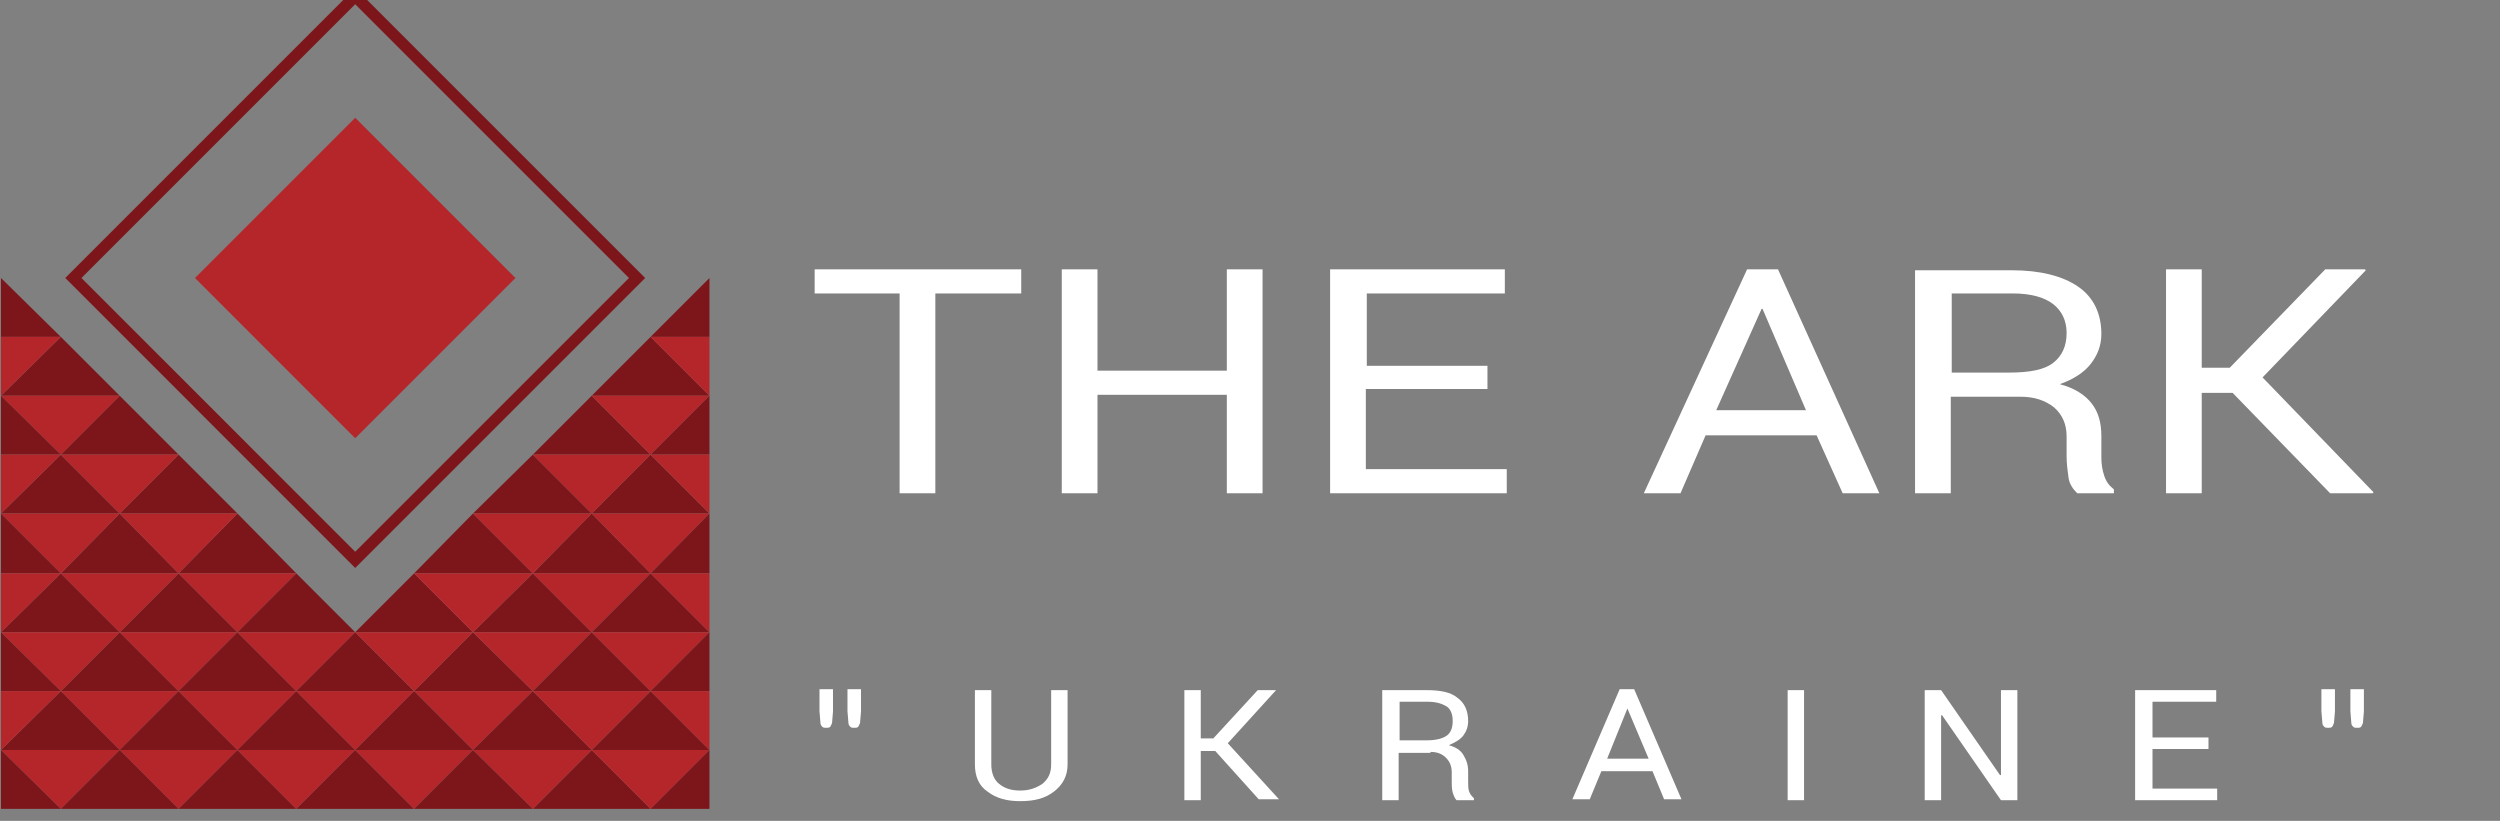 <svg width="134" height="44" viewBox="0 0 134 44" fill="none" xmlns="http://www.w3.org/2000/svg">
<rect x="0" y="0" width="134" height="44" fill="#808080" stroke="none"/>
<g clip-path="url(#clip0_1_100)">
<path d="M6.415 33.888L3.259 30.732L0.052 33.888H6.415Z" fill="#7D161B"/>
<path d="M9.571 30.732L6.415 27.524L3.259 30.732H9.571Z" fill="#7D161B"/>
<path d="M12.727 33.888L9.571 30.732L6.415 33.888H12.727Z" fill="#7D161B"/>
<path d="M9.571 37.044L6.415 33.888L3.259 37.044H9.571Z" fill="#7D161B"/>
<path d="M3.259 30.732L6.415 33.888L9.571 30.732H3.259Z" fill="#B5262B"/>
<path d="M0.052 33.888L3.259 37.044L6.415 33.888H0.052Z" fill="#B5262B"/>
<path d="M6.415 33.888L9.571 37.044L12.727 33.888H6.415Z" fill="#B5262B"/>
<path d="M3.259 37.044L6.415 40.2L9.571 37.044H3.259Z" fill="#B5262B"/>
<path d="M12.727 27.524L9.571 24.368L6.415 27.524H12.727Z" fill="#7D161B"/>
<path d="M15.883 30.732L12.727 27.524L9.571 30.732H15.883Z" fill="#7D161B"/>
<path d="M6.415 27.524L9.571 30.732L12.727 27.524H6.415Z" fill="#B5262B"/>
<path d="M9.571 30.732L12.727 33.888L15.883 30.732H9.571Z" fill="#B5262B"/>
<path d="M15.883 37.044L12.727 33.888L9.571 37.044H15.883Z" fill="#7D161B"/>
<path d="M12.727 40.2L9.571 37.044L6.415 40.2H12.727Z" fill="#7D161B"/>
<path d="M9.571 37.044L12.727 40.2L15.883 37.044H9.571Z" fill="#B5262B"/>
<path d="M6.415 40.2L9.571 43.356L12.727 40.2H6.415Z" fill="#B5262B"/>
<path d="M19.039 33.888L15.883 30.732L12.727 33.888H19.039Z" fill="#7D161B"/>
<path d="M12.727 33.888L15.883 37.044L19.039 33.888H12.727Z" fill="#B5262B"/>
<path d="M19.039 40.2L15.883 37.044L12.727 40.2H19.039Z" fill="#7D161B"/>
<path d="M15.883 43.356L12.727 40.2L9.571 43.356H15.883Z" fill="#7D161B"/>
<path d="M12.727 40.2L15.883 43.356L19.039 40.2H12.727Z" fill="#B5262B"/>
<path d="M22.195 37.044L19.039 33.888L15.883 37.044H22.195Z" fill="#7D161B"/>
<path d="M15.883 37.044L19.039 40.2L22.195 37.044H15.883Z" fill="#B5262B"/>
<path d="M25.351 33.888L22.195 30.732L19.039 33.888H25.351Z" fill="#7D161B"/>
<path d="M28.559 30.732L25.351 27.524L22.195 30.732H28.559Z" fill="#7D161B"/>
<path d="M31.715 33.888L28.559 30.732L25.351 33.888H31.715Z" fill="#7D161B"/>
<path d="M28.559 37.044L25.351 33.888L22.195 37.044H28.559Z" fill="#7D161B"/>
<path d="M22.195 30.732L25.351 33.888L28.559 30.732H22.195Z" fill="#B5262B"/>
<path d="M19.039 33.888L22.195 37.044L25.351 33.888H19.039Z" fill="#B5262B"/>
<path d="M25.351 33.888L28.559 37.044L31.715 33.888H25.351Z" fill="#B5262B"/>
<path d="M22.195 37.044L25.351 40.2L28.559 37.044H22.195Z" fill="#B5262B"/>
<path d="M31.715 27.524L28.559 24.368L25.351 27.524H31.715Z" fill="#7D161B"/>
<path d="M34.871 24.368L31.715 21.212L28.559 24.368H34.871Z" fill="#7D161B"/>
<path d="M38.027 27.524L34.871 24.368L31.715 27.524H38.027Z" fill="#7D161B"/>
<path d="M34.871 30.732L31.715 27.524L28.559 30.732H34.871Z" fill="#7D161B"/>
<path d="M28.559 24.368L31.715 27.524L34.871 24.368H28.559Z" fill="#B5262B"/>
<path d="M25.351 27.524L28.559 30.732L31.715 27.524H25.351Z" fill="#B5262B"/>
<path d="M31.715 27.524L34.871 30.732L38.027 27.524H31.715Z" fill="#B5262B"/>
<path d="M28.559 30.732L31.715 33.888L34.871 30.732H28.559Z" fill="#B5262B"/>
<path d="M31.715 40.2L28.559 37.044L25.351 40.2H31.715Z" fill="#7D161B"/>
<path d="M34.871 37.044L31.715 33.888L28.559 37.044H34.871Z" fill="#7D161B"/>
<path d="M38.027 40.2L34.871 37.044L31.715 40.2H38.027Z" fill="#7D161B"/>
<path d="M34.871 43.356L31.715 40.2L28.559 43.356H34.871Z" fill="#7D161B"/>
<path d="M28.559 37.044L31.715 40.2L34.871 37.044H28.559Z" fill="#B5262B"/>
<path d="M25.351 40.2L28.559 43.356L31.715 40.2H25.351Z" fill="#B5262B"/>
<path d="M31.715 40.2L34.871 43.356L38.027 40.2H31.715Z" fill="#B5262B"/>
<path d="M25.351 40.2L22.195 37.044L19.039 40.2H25.351Z" fill="#7D161B"/>
<path d="M22.195 43.356L19.039 40.2L15.883 43.356H22.195Z" fill="#7D161B"/>
<path d="M19.039 40.2L22.195 43.356L25.351 40.2H19.039Z" fill="#B5262B"/>
<path d="M28.559 43.356L25.351 40.2L22.195 43.356H28.559Z" fill="#7D161B"/>
<path d="M6.415 40.2L3.259 37.044L0.052 40.2H6.415Z" fill="#7D161B"/>
<path d="M0.052 40.2L3.259 43.356L6.415 40.2H0.052Z" fill="#B5262B"/>
<path d="M9.571 43.356L6.415 40.2L3.259 43.356H9.571Z" fill="#7D161B"/>
<path d="M6.415 27.524L3.259 24.368L0.052 27.524H6.415Z" fill="#7D161B"/>
<path d="M0.052 27.524L3.259 30.732L6.415 27.524H0.052Z" fill="#B5262B"/>
<path d="M6.415 21.212L3.259 18.056L0.052 21.212H6.415Z" fill="#7D161B"/>
<path d="M9.571 24.368L6.415 21.212L3.259 24.368H9.571Z" fill="#7D161B"/>
<path d="M0.052 21.212L3.259 24.368L6.415 21.212H0.052Z" fill="#B5262B"/>
<path d="M3.259 24.368L6.415 27.524L9.571 24.368H3.259Z" fill="#B5262B"/>
<path d="M38.027 33.888L34.871 30.732L31.715 33.888H38.027Z" fill="#7D161B"/>
<path d="M31.715 33.888L34.871 37.044L38.027 33.888H31.715Z" fill="#B5262B"/>
<path d="M38.027 21.212L34.871 18.056L31.715 21.212H38.027Z" fill="#7D161B"/>
<path d="M31.715 21.212L34.871 24.368L38.027 21.212H31.715Z" fill="#B5262B"/>
<path d="M38.027 14.9L34.871 18.056H38.027V14.9Z" fill="#7D161B"/>
<path d="M38.027 18.056H34.871L38.027 21.212V18.056Z" fill="#B5262B"/>
<path d="M38.027 21.212L34.871 24.368H38.027V21.212Z" fill="#7D161B"/>
<path d="M38.027 24.368H34.871L38.027 27.524V24.368Z" fill="#B5262B"/>
<path d="M38.027 27.524L34.871 30.732H38.027V27.524Z" fill="#7D161B"/>
<path d="M38.027 30.732H34.871L38.027 33.888V30.732Z" fill="#B5262B"/>
<path d="M38.027 33.888L34.871 37.044H38.027V33.888Z" fill="#7D161B"/>
<path d="M38.027 37.044H34.871L38.027 40.2V37.044Z" fill="#B5262B"/>
<path d="M38.027 40.2L34.871 43.356H38.027V40.2Z" fill="#7D161B"/>
<path d="M0.052 14.9L3.259 18.056H0.052V14.9Z" fill="#7D161B"/>
<path d="M0.052 18.056H3.259L0.052 21.212V18.056Z" fill="#B5262B"/>
<path d="M0.052 21.212L3.259 24.368H0.052V21.212Z" fill="#7D161B"/>
<path d="M0.052 24.368H3.259L0.052 27.524V24.368Z" fill="#B5262B"/>
<path d="M0.052 27.524L3.259 30.732H0.052V27.524Z" fill="#7D161B"/>
<path d="M0.052 30.732H3.259L0.052 33.888V30.732Z" fill="#B5262B"/>
<path d="M0.052 33.888L3.259 37.044H0.052V33.888Z" fill="#7D161B"/>
<path d="M0.052 37.044H3.259L0.052 40.2V37.044Z" fill="#B5262B"/>
<path d="M0.052 40.2L3.259 43.356H0.052V40.2Z" fill="#7D161B"/>
<path d="M27.628 14.9L19.039 23.489L10.451 14.9L19.039 6.312L27.628 14.9Z" fill="#B5262B"/>
<path d="M34.147 14.9L19.039 30.008L3.932 14.9L19.039 -0.207L34.147 14.9Z" stroke="#7D161B" stroke-width="0.614" stroke-miterlimit="10"/>
<path d="M43.925 36.94V38.13L43.977 38.751C43.977 38.855 44.029 38.906 44.08 38.958C44.132 39.01 44.184 39.01 44.287 39.01C44.391 39.01 44.442 39.01 44.494 38.958C44.546 38.906 44.546 38.855 44.598 38.751L44.649 38.13V36.94H43.925ZM45.425 36.94V38.13L45.477 38.751C45.477 38.855 45.529 38.906 45.581 38.958C45.632 39.01 45.684 39.01 45.788 39.01C45.891 39.01 45.943 39.01 45.995 38.958C46.046 38.906 46.046 38.855 46.098 38.751L46.15 38.13V36.94H45.425ZM56.342 36.992V40.976C56.342 41.442 56.187 41.752 55.876 42.011C55.566 42.218 55.204 42.373 54.686 42.373C54.221 42.373 53.859 42.269 53.548 42.011C53.289 41.804 53.134 41.442 53.134 40.976V36.992H52.255V40.976C52.255 41.597 52.462 42.114 52.927 42.425C53.393 42.787 53.962 42.942 54.686 42.942C55.462 42.942 56.032 42.787 56.497 42.425C56.963 42.062 57.222 41.597 57.222 40.976V36.992H56.342ZM67.466 42.839H68.552L65.81 39.838L68.397 36.992H67.414L65.034 39.579H64.361V36.992H63.482V42.89H64.361V40.252H65.137L67.466 42.839ZM76.675 40.303C77.037 40.303 77.296 40.407 77.503 40.614C77.71 40.821 77.813 41.079 77.813 41.39V41.907C77.813 42.114 77.813 42.269 77.865 42.476C77.916 42.632 77.968 42.787 78.072 42.89H79.003V42.787C78.9 42.683 78.796 42.58 78.744 42.425C78.693 42.269 78.693 42.114 78.693 41.907V41.338C78.693 40.976 78.589 40.717 78.434 40.459C78.279 40.2 78.02 40.045 77.658 39.941C78.02 39.786 78.279 39.631 78.434 39.424C78.589 39.217 78.693 38.958 78.693 38.648C78.693 38.079 78.486 37.665 78.124 37.406C77.761 37.096 77.192 36.992 76.468 36.992H74.088V42.89H74.968V40.355H76.675V40.303ZM75.019 37.613H76.52C76.985 37.613 77.296 37.717 77.554 37.872C77.761 38.027 77.865 38.286 77.865 38.648C77.865 39.01 77.761 39.269 77.554 39.424C77.347 39.579 76.985 39.682 76.468 39.682H75.019V37.613ZM89.195 42.839H90.126L87.591 36.94H86.815L84.28 42.839H85.212L85.832 41.338H88.574L89.195 42.839ZM87.229 37.975L88.368 40.666H86.143L87.229 37.975ZM96.697 36.992H95.818V42.89H96.697V36.992ZM108.131 36.992H107.252V41.545H107.2L104.044 36.992H103.164V42.89H104.044V38.337H104.096L107.252 42.89H108.131V36.992ZM118.375 39.527H115.374V37.613H118.789V36.992H114.443V42.89H118.841V42.269H115.374V40.148H118.375V39.527ZM124.428 36.94V38.13L124.48 38.751C124.48 38.855 124.532 38.906 124.584 38.958C124.635 39.01 124.687 39.01 124.791 39.01C124.894 39.01 124.946 39.01 124.998 38.958C125.049 38.906 125.049 38.855 125.101 38.751L125.153 38.13V36.94H124.428ZM125.981 36.94V38.13L126.032 38.751C126.032 38.855 126.084 38.906 126.136 38.958C126.187 39.01 126.239 39.01 126.343 39.01C126.446 39.01 126.498 39.01 126.55 38.958C126.601 38.906 126.601 38.855 126.653 38.751L126.705 38.13V36.94H125.981Z" fill="white"/>
<path d="M54.738 14.435H43.666V15.728H48.219V26.438H50.134V15.728H54.738V14.435ZM67.673 14.435H65.758V19.867H58.825V14.435H56.911V26.438H58.825V21.161H65.758V26.438H67.673V14.435ZM79.779 19.608H73.26V15.728H80.659V14.435H71.294V26.438H80.762V25.144H73.209V20.85H79.728V19.608H79.779ZM98.767 26.438H100.733L95.3 14.435H93.645L88.109 26.438H90.075L91.42 23.334H97.37L98.767 26.438ZM94.421 16.556H94.473L96.801 21.988H91.989L94.421 16.556ZM108.287 21.264C109.063 21.264 109.632 21.471 110.097 21.833C110.563 22.247 110.77 22.764 110.77 23.385V24.472C110.77 24.834 110.822 25.248 110.874 25.61C110.925 25.972 111.132 26.231 111.339 26.438H113.305V26.231C113.047 26.024 112.891 25.817 112.788 25.506C112.684 25.196 112.633 24.886 112.633 24.523V23.385C112.633 22.661 112.477 22.092 112.115 21.626C111.753 21.16 111.184 20.798 110.408 20.591C111.132 20.333 111.701 19.971 112.063 19.505C112.426 19.039 112.633 18.522 112.633 17.901C112.633 16.815 112.219 15.935 111.391 15.366C110.563 14.797 109.373 14.486 107.821 14.486H102.647V26.438H104.562V21.264H108.287ZM104.665 15.728H107.873C108.856 15.728 109.58 15.935 110.046 16.297C110.511 16.659 110.77 17.177 110.77 17.849C110.77 18.574 110.511 19.091 110.046 19.453C109.58 19.815 108.804 19.971 107.666 19.971H104.613V15.728H104.665ZM124.894 26.438H127.171L127.223 26.386L121.273 20.229L126.809 14.486L126.757 14.435H124.636L119.514 19.712H118.013V14.435H116.099V26.438H118.013V21.057H119.669L124.894 26.438Z" fill="white"/>
</g>
<defs>
<clipPath id="clip0_1_100">
<rect width="134" height="43.459" fill="white"/>
</clipPath>
</defs>
</svg>
